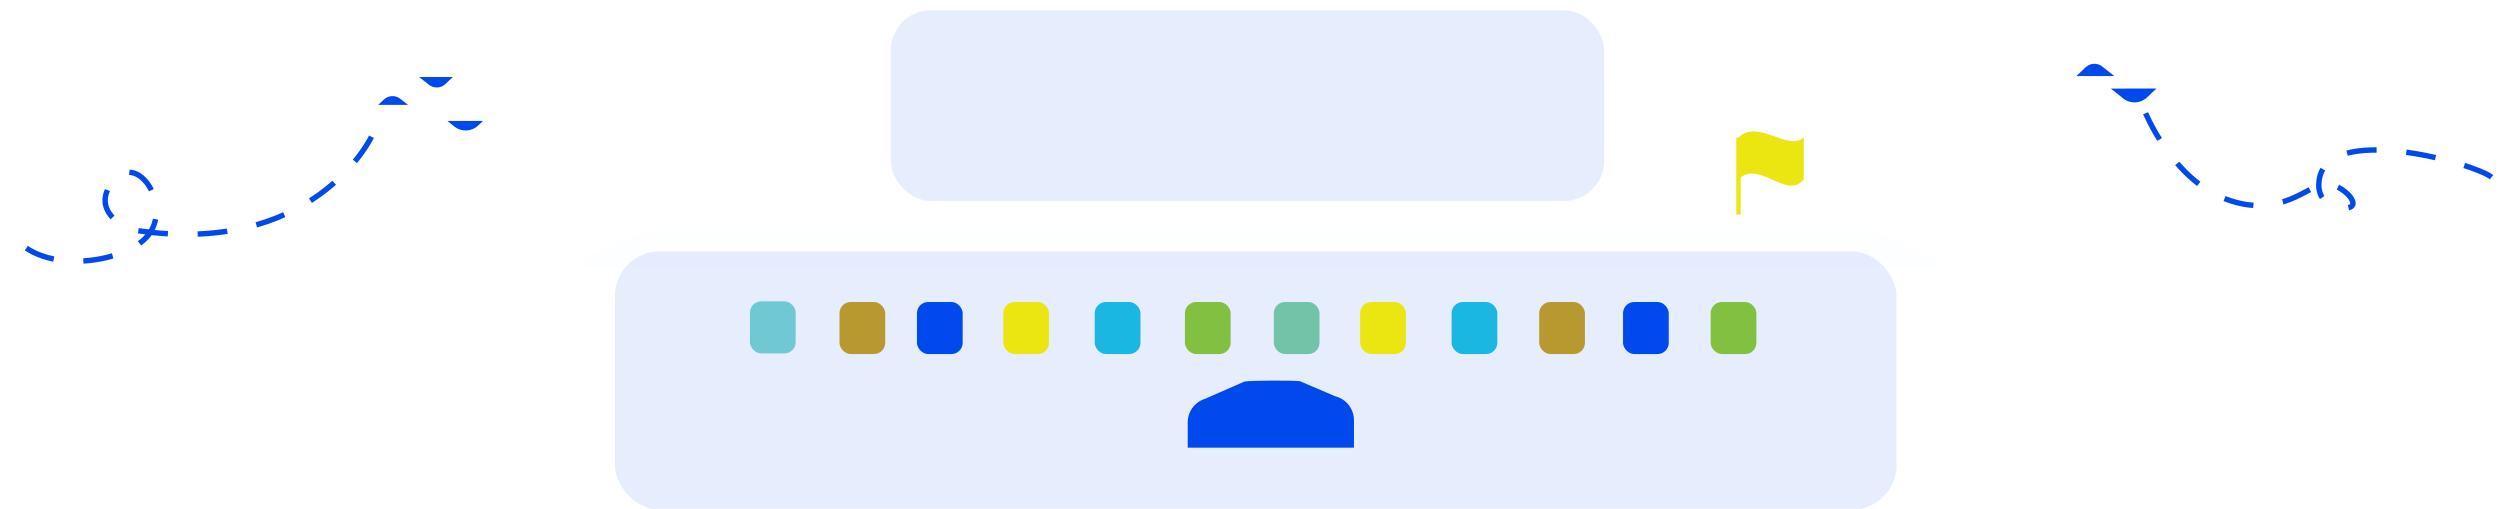 <?xml version="1.0" encoding="UTF-8"?>
<svg id="Layer_1" data-name="Layer 1" xmlns="http://www.w3.org/2000/svg" width="1140" height="232" xmlns:xlink="http://www.w3.org/1999/xlink" viewBox="0 0 1140 232">
  <defs>
    <style>
      .cls-1 {
        stroke: #ebe512;
        stroke-miterlimit: 10;
        stroke-width: 2px;
      }

      .cls-1, .cls-2 {
        fill: none;
      }

      .cls-2 {
        stroke: #0049ed;
        stroke-dasharray: 0 0 13.57 13.57;
        stroke-width: 2.47px;
      }

      .cls-3, .cls-4, .cls-5, .cls-6, .cls-7, .cls-8, .cls-9, .cls-10, .cls-11 {
        stroke-width: 0px;
      }

      .cls-3, .cls-9, .cls-10 {
        fill: #0049ed;
      }

      .cls-3, .cls-10 {
        opacity: .1;
      }

      .cls-4 {
        fill: #b8992f;
      }

      .cls-5 {
        fill: #ebe512;
      }

      .cls-6 {
        fill: #70c8d4;
      }

      .cls-7 {
        fill: #81c041;
      }

      .cls-8 {
        fill: #72c3a7;
      }

      .cls-10 {
        filter: url(#drop-shadow-246);
      }

      .cls-11 {
        fill: #19b7e1;
      }
    </style>
    <filter id="drop-shadow-246" filterUnits="userSpaceOnUse">
      <feOffset dx="1" dy="7"/>
      <feGaussianBlur result="blur" stdDeviation="5"/>
      <feFlood flood-color="#2b2b2b" flood-opacity=".1"/>
      <feComposite in2="blur" operator="in"/>
      <feComposite in="SourceGraphic"/>
    </filter>
  </defs>
  <rect class="cls-3" x="280.44" y="114.68" width="584.37" height="117.71" rx="20.23" ry="20.23"/>
  <rect class="cls-6" x="341.98" y="137.42" width="20.85" height="23.74" rx="5.12" ry="5.12"/>
  <rect class="cls-4" x="382.81" y="137.71" width="20.85" height="23.74" rx="5.12" ry="5.12"/>
  <rect class="cls-9" x="418.13" y="137.71" width="20.85" height="23.74" rx="5.12" ry="5.12"/>
  <rect class="cls-5" x="457.51" y="137.71" width="20.85" height="23.74" rx="5.12" ry="5.12"/>
  <rect class="cls-11" x="499.2" y="137.71" width="20.85" height="23.74" rx="5.12" ry="5.12"/>
  <rect class="cls-7" x="540.32" y="137.71" width="20.85" height="23.74" rx="5.12" ry="5.12"/>
  <rect class="cls-8" x="580.85" y="137.71" width="20.85" height="23.74" rx="5.12" ry="5.12"/>
  <rect class="cls-5" x="620.23" y="137.71" width="20.85" height="23.74" rx="5.12" ry="5.12"/>
  <rect class="cls-11" x="661.93" y="137.71" width="20.85" height="23.74" rx="5.12" ry="5.12"/>
  <rect class="cls-4" x="701.88" y="137.71" width="20.85" height="23.74" rx="5.12" ry="5.12"/>
  <rect class="cls-9" x="740.1" y="137.71" width="20.85" height="23.74" rx="5.12" ry="5.12"/>
  <rect class="cls-7" x="780.06" y="137.71" width="20.85" height="23.74" rx="5.12" ry="5.12"/>
  <path class="cls-9" d="M964.13,34.7l-5.48-4.36c-2.25-1.79-5.46-1.66-7.55.31l-4.3,4.05"/>
  <path class="cls-9" d="M962.52,40.39l5.68,4.52c3.21,2.56,7.81,2.37,10.8-.45l4.33-4.08"/>
  <path class="cls-9" d="M186.03,47.81l-3.44-2.73c-2.25-1.79-5.46-1.66-7.55.31l-2.58,2.42"/>
  <path class="cls-9" d="M191.11,35.1l4.44,3.53c2.25,1.79,5.46,1.66,7.55-.31l3.42-3.22"/>
  <path class="cls-9" d="M204,55.14l3.22,2.57c3.21,2.56,7.81,2.37,10.8-.45l2.26-2.12"/>
  <path class="cls-2" d="M169.38,62.35s-26.47,56.22-110.28,42.25c0,0-18.63-7.76-7.76-21.73s26.39,9.31,17.07,23.28c-9.31,13.97-49.67,19.98-62.86.68"/>
  <path class="cls-2" d="M1136.1,80.8c-6.98-6.03-77.4-26.12-78.7,2.83,0,0-1.21,10.31,10.53,11.2,11.74.89.25-11.34-7.59-10.98-7.84.36-20.29,16.24-45.23,6.98-24.94-9.26-37.17-40.26-37.17-40.26"/>
  <path class="cls-10" d="M264.99,114.68h616.58c1.81,0,2.34-2.46.7-3.21l-26.11-11.93c-2.47-1.13-5.15-1.71-7.86-1.71H298.89c-2.66,0-5.29.56-7.71,1.64l-26.87,12c-1.66.74-1.13,3.22.69,3.22Z"/>
  <rect class="cls-3" x="406.2" y="4.69" width="325.28" height="86.93" rx="18.2" ry="18.2"/>
  <line class="cls-1" x1="792.75" y1="97.83" x2="792.75" y2="62.73"/>
  <path class="cls-5" d="M792.75,62.73c8.77-8.77,22.46,6.47,29.77,0v19.02c-7.62,9.81-20.54-9.23-29.77,0v-19.02Z"/>
  <path class="cls-9" d="M541.59,204.14v-11.5c0-4.99,3.27-9.39,8.04-10.83l17.74-7.79c1.95-.59,23.52-.64,25.5-.15l15.96,6.82c5.04,1.25,8.58,5.78,8.58,10.98v12.48"/>
</svg>